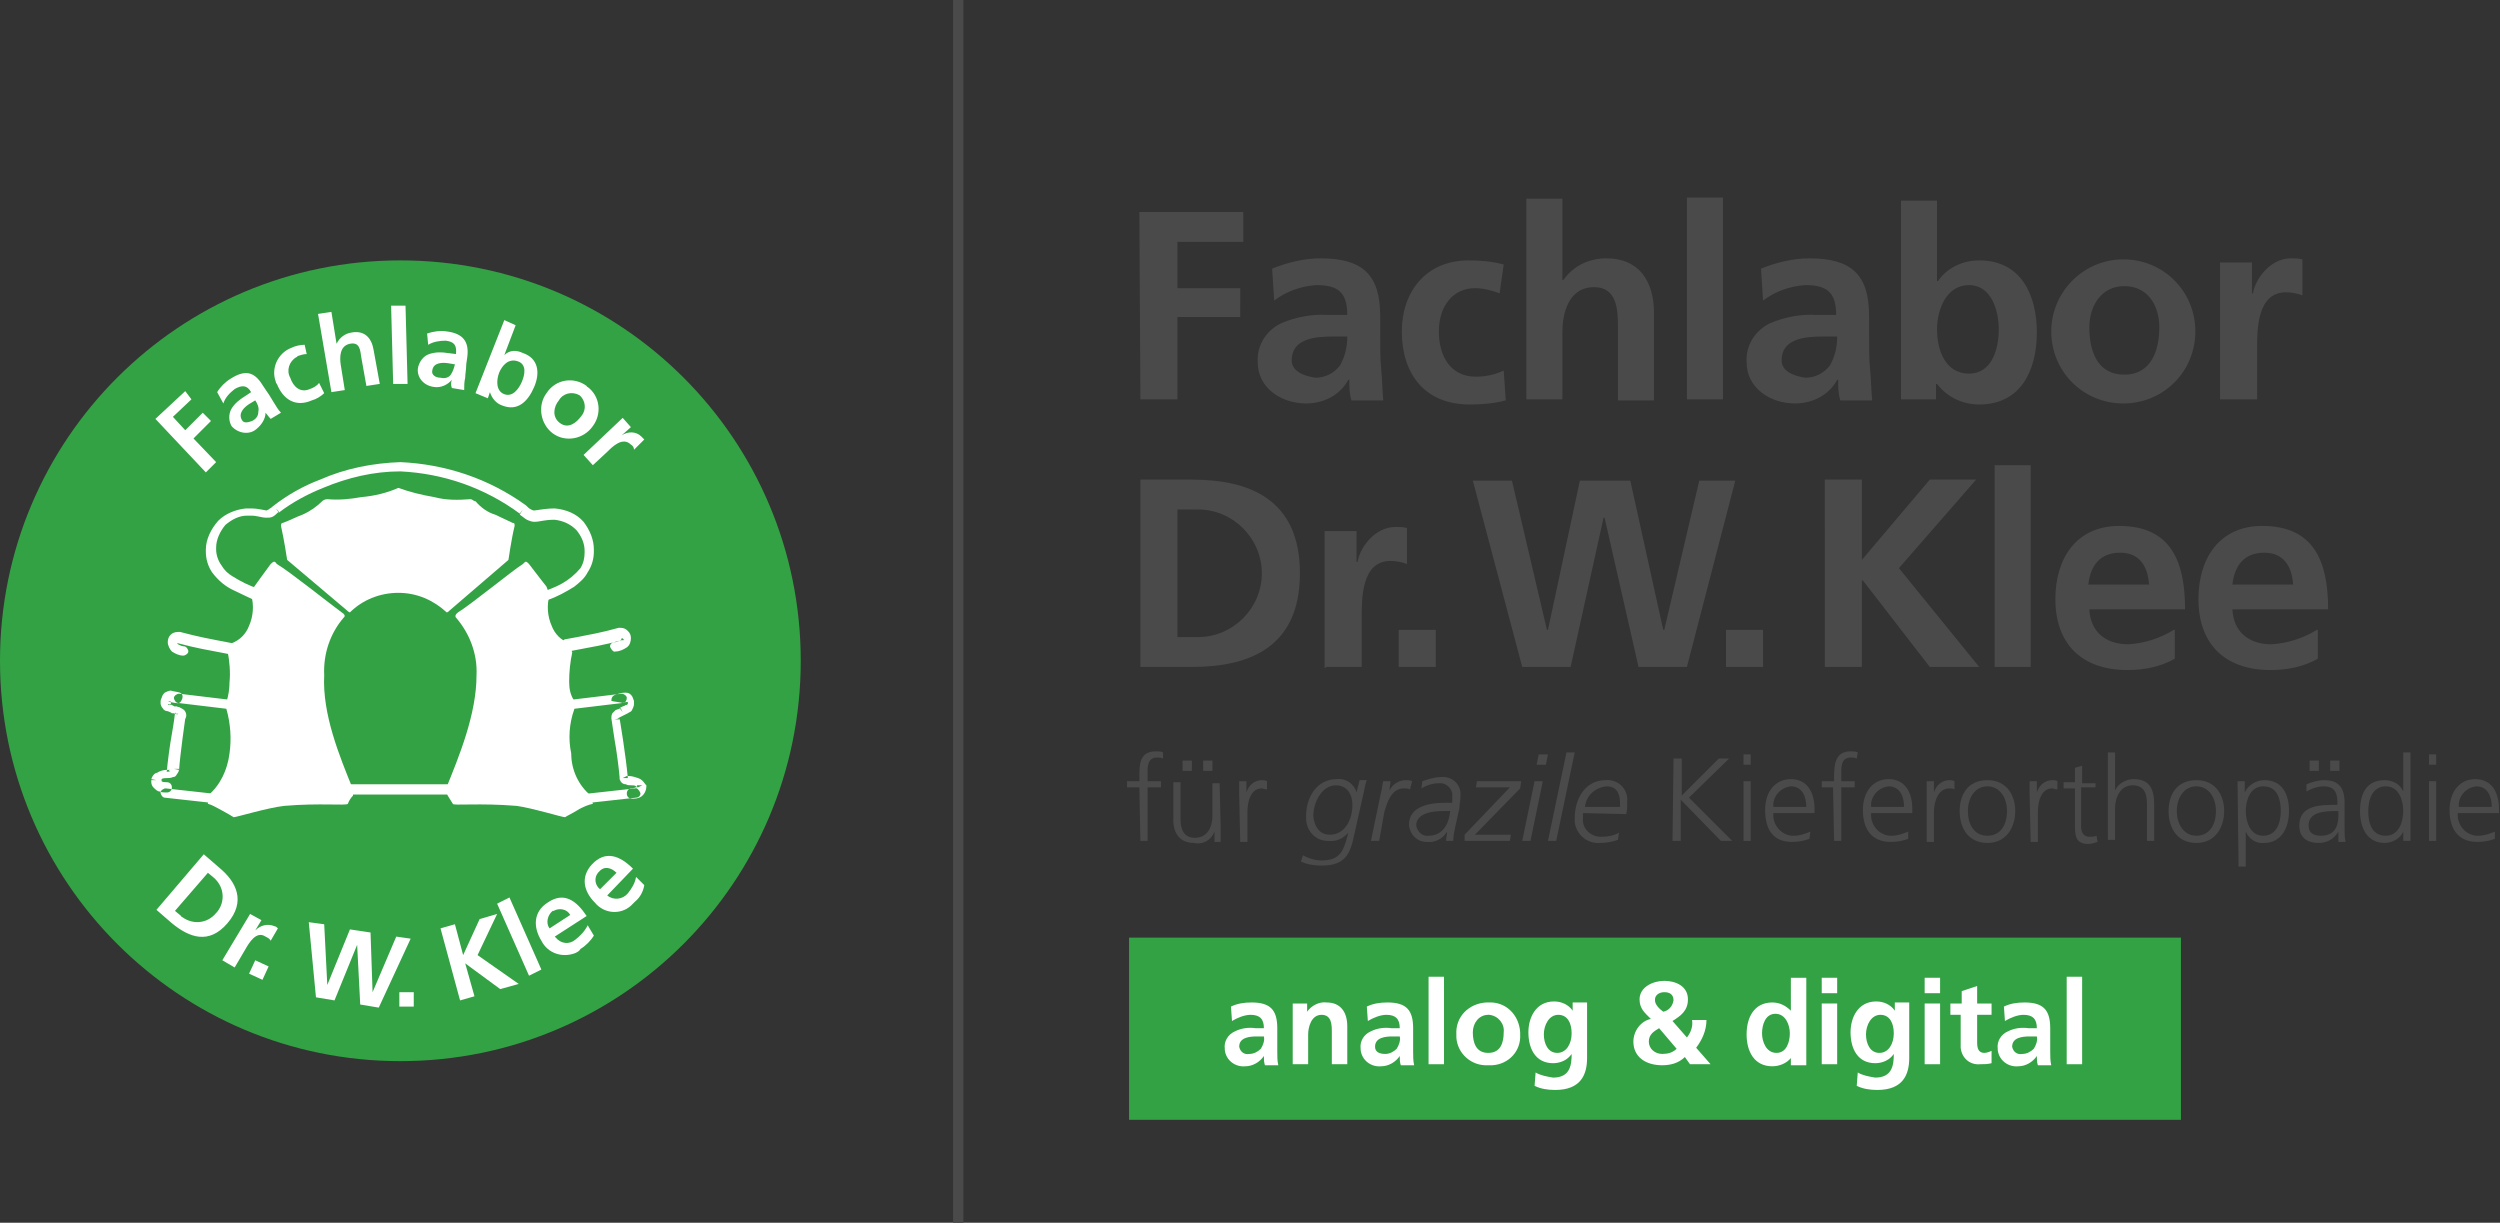 <svg xmlns="http://www.w3.org/2000/svg" xmlns:xlink="http://www.w3.org/1999/xlink" id="Ebene_1" x="0px" y="0px" viewBox="0 0 242.9 118.8" style="enable-background:new 0 0 242.9 118.8;" xml:space="preserve"><rect x="0" y="0" width="242.9" height="118.8" fill="#333333" stroke="none"/><style type="text/css">	.st0{fill:#33A244;}	.st1{fill-rule:evenodd;clip-rule:evenodd;fill:#4A4A4A;}	.st2{fill:#FFFFFF;}	.st3{fill-rule:evenodd;clip-rule:evenodd;fill:#33A244;}	.st4{fill-rule:evenodd;clip-rule:evenodd;fill:#FFFFFF;}	.st5{fill:#4A4A4A;}</style><title>klee-logo-grau_digital</title><rect x="109.7" y="91.1" class="st0" width="102.2" height="17.7"></rect><g id="Logo">	<path id="Fill-21" class="st1" d="M225.1,61.2c-1.3,0.8-2.8,1.3-4.4,1.4c-2.2,0-3.7-1.2-3.8-3.4h9.3c0-4.7-1.4-8.1-6.4-8.1  c-4.2,0-6.2,3.2-6.2,7.1c0,4.4,2.6,6.9,7,6.9c1.6,0,3.2-0.3,4.6-1.1v-2.8H225.1z M216.9,56.8c0.2-1.8,1.1-3.1,3.1-3.1  s2.7,1.5,2.8,3.1H216.9z M211.2,61.2c-1.3,0.8-2.8,1.3-4.4,1.4c-2.2,0-3.7-1.2-3.8-3.4h9.3c0-4.7-1.4-8.1-6.4-8.1  c-4.2,0-6.2,3.2-6.2,7.1c0,4.4,2.6,6.9,7,6.9c1.6,0,3.2-0.3,4.6-1.1v-2.8H211.2z M202.9,56.8c0.2-1.8,1.1-3.1,3.1-3.1  s2.7,1.5,2.8,3.1H202.9z M193.8,64.8h3.5V45.2h-3.5V64.8z M177.3,64.8h3.6v-8.4h0.1l6.5,8.4h4.8l-7.8-9.6l7.5-8.6h-4.5l-6.6,7.8  v-7.8h-3.6V64.8z M167.7,64.8h3.6v-3.6h-3.6V64.8z M147.9,64.8h4.7l3.2-14.5h0.1l3.3,14.5h4.7l4.7-18.1h-3.5l-3.4,14.5h-0.1  l-3.2-14.5h-4.9l-3.1,14.5h-0.1l-3.4-14.5h-3.8L147.9,64.8z M135.9,64.8h3.6v-3.6h-3.6V64.8z M128.8,64.8h3.5V60  c0-1.9,0-5.5,2.8-5.5c0.5,0,1.1,0.1,1.6,0.3v-3.5c-0.4-0.1-0.7-0.1-1.1-0.1c-2.1,0-3.5,2.1-3.7,3.4h-0.1v-3h-3.1v13.3H128.8z   M114.4,49.5h2c3.4,0,6.2,2.8,6.2,6.2s-2.8,6.2-6.2,6.2l0,0h-2V49.5z M110.8,64.8h5c5.6,0,10.5-1.9,10.5-9.1s-4.9-9.1-10.5-9.1h-5  V64.8z"></path>	<path id="Fill-23" class="st1" d="M215.8,38.8h3.5v-4.9c0-1.9,0-5.5,2.8-5.5c0.5,0,1.1,0.1,1.6,0.3v-3.5c-0.4-0.1-0.7-0.1-1.1-0.1  c-2.1,0-3.5,2.1-3.7,3.4h-0.1v-3h-3.1v13.3H215.8z M203,31.8c0-2,1.1-4,3.4-4s3.4,1.9,3.4,4s-0.7,4.6-3.4,4.6S203,34,203,31.8z   M199.3,32.2c0,3.9,3.1,7,7,7s7-3.1,7-7s-3.1-7-7-7S199.3,28.4,199.3,32.2z M184.7,38.8h3.4v-1.5h0.1c1,1.3,2.5,2,4.1,2  c4.1,0,5.6-3.4,5.6-7s-1.5-7-5.6-7c-1.6,0-3.1,0.7-4,2h-0.1v-7.8h-3.5V38.8z M188.2,32c0-1.9,0.9-4.3,3.1-4.3s2.9,2.5,2.9,4.3  s-0.6,4.3-2.9,4.3S188.2,34,188.2,32z M173.1,35c0-2.1,2.3-2.3,3.9-2.3h1.5c0,1-0.2,1.9-0.7,2.8c-0.6,0.8-1.5,1.2-2.4,1.2  C174.1,36.5,173.1,36,173.1,35z M171.3,29.2c1.2-0.9,2.6-1.4,4.1-1.5c2.1,0,3,0.7,3,2.9h-1.9c-1.5-0.1-3.1,0.2-4.5,0.8  c-1.5,0.7-2.4,2.2-2.3,3.8c0,2.5,2.3,4,4.7,4c1.7,0,3.3-0.8,4.1-2.3h0.1c0,0.7,0,1.3,0.2,2h3.1c-0.1-1-0.1-2-0.2-3s-0.1-2-0.1-3.4  v-1.8c0-4-1.7-5.6-5.8-5.6c-1.6,0-3.2,0.4-4.7,1L171.3,29.2z M163.9,38.8h3.5V19.2h-3.5V38.8z M148.3,38.8h3.5v-6.5  c0-1.7,0.5-4.4,3.1-4.4c2.2,0,2.3,2.2,2.3,3.8v7.2h3.5v-8.5c0-3-1.4-5.3-4.6-5.3c-1.7,0-3.2,0.7-4.2,2.1h-0.1v-7.9h-3.5V38.8z   M146.1,25.7c-1.1-0.3-2.3-0.4-3.4-0.4c-4.2,0-6.5,3.1-6.5,6.9c0,4.1,2.2,7.1,6.6,7.1c1.2,0,2.4-0.1,3.5-0.4l-0.2-2.9  c-0.8,0.4-1.8,0.6-2.7,0.6c-2.4,0-3.6-1.9-3.6-4.4s1.4-4.2,3.5-4.2c0.8,0,1.6,0.2,2.4,0.5L146.1,25.7z M125.5,35  c0-2.1,2.3-2.3,3.9-2.3h1.5c0,1-0.2,1.9-0.7,2.8c-0.6,0.8-1.5,1.2-2.4,1.2C126.5,36.5,125.5,36,125.5,35z M123.8,29.2  c1.2-0.9,2.6-1.4,4.1-1.5c2.1,0,3,0.7,3,2.9H129c-1.5-0.1-3.1,0.2-4.5,0.8c-1.5,0.7-2.4,2.2-2.3,3.8c0,2.5,2.3,4,4.7,4  c1.7,0,3.3-0.8,4.1-2.3h0.1c0,0.7,0,1.3,0.2,2h3.1c-0.1-1-0.1-2-0.2-3s-0.1-2-0.1-3.4v-1.8c0-4-1.7-5.6-5.8-5.6  c-1.6,0-3.2,0.4-4.7,1L123.8,29.2z M110.8,38.8h3.6v-8h6.1V28h-6.1v-4.5h6.4v-2.9h-10.1C110.7,20.6,110.8,38.8,110.8,38.8z"></path></g><path class="st2" d="M119.6,97.8c0.6-0.3,1.3-0.4,2-0.4c1.8,0,2.5,0.7,2.5,2.5v2.3c0,0.4,0,0.9,0.1,1.3h-1.3 c-0.1-0.3-0.1-0.6-0.1-0.9l0,0c-0.4,0.6-1.1,1-1.8,1c-1,0.1-1.9-0.6-2-1.6c0,0,0,0,0-0.1c-0.1-0.7,0.3-1.4,1-1.7 c0.6-0.3,1.3-0.4,2-0.3h0.8c0-0.9-0.4-1.3-1.3-1.3c-0.6,0-1.3,0.3-1.8,0.6L119.6,97.8z M121.4,102.4c0.4,0,0.8-0.2,1.1-0.5 c0.2-0.3,0.4-0.8,0.3-1.2h-0.7c-0.7,0-1.7,0.1-1.7,1C120.5,102.2,120.9,102.5,121.4,102.4z"></path><path class="st2" d="M125.6,97.5h1.4v0.8l0,0c0.4-0.6,1.2-1,1.9-0.9c1.4,0,2,1,2,2.3v3.7h-1.5v-3.1c0-0.7,0-1.7-1-1.7 s-1.3,1.2-1.3,1.9v2.9h-1.5L125.6,97.5z"></path><path class="st2" d="M132.8,97.8c0.6-0.3,1.3-0.4,2-0.4c1.8,0,2.5,0.7,2.5,2.5v2.3c0,0.4,0,0.9,0.1,1.3h-1.3 c-0.1-0.3-0.1-0.6-0.1-0.9l0,0c-0.4,0.6-1.1,1-1.8,1c-1,0.1-1.9-0.6-2-1.6c0,0,0,0,0-0.1c-0.1-0.7,0.3-1.4,1-1.7 c0.6-0.3,1.3-0.4,2-0.3h0.8c0-0.9-0.4-1.3-1.3-1.3c-0.6,0-1.3,0.3-1.8,0.6L132.8,97.8z M134.6,102.4c0.4,0,0.8-0.2,1.1-0.5 c0.2-0.3,0.4-0.8,0.3-1.2h-0.7c-0.7,0-1.7,0.1-1.7,1C133.6,102.2,134,102.4,134.6,102.4z"></path><path class="st2" d="M138.8,94.9h1.5v8.5h-1.5V94.9z"></path><path class="st2" d="M144.6,97.4c1.7-0.1,3,1.2,3.1,2.9c0,0.1,0,0.1,0,0.2c0.1,1.6-1.1,2.9-2.7,3c-0.1,0-0.3,0-0.4,0 c-1.6,0.1-3-1.1-3.1-2.7c0-0.1,0-0.2,0-0.3c-0.1-1.7,1.2-3,2.9-3.1C144.5,97.4,144.5,97.4,144.6,97.4z M144.6,102.3 c1.2,0,1.5-1,1.5-2c0.1-0.8-0.5-1.6-1.4-1.7c0,0-0.1,0-0.1,0c-0.9,0-1.5,0.8-1.5,1.7c0,0,0,0,0,0 C143.1,101.3,143.4,102.3,144.6,102.3z"></path><path class="st2" d="M154.2,97.5v5.3c0,1.6-0.6,3.1-3.1,3.1c-0.7,0-1.4-0.1-2-0.4l0.1-1.3c0.5,0.3,1.1,0.4,1.7,0.5 c1.7,0,1.8-1.3,1.8-2.3l0,0c-0.4,0.6-1.1,0.9-1.8,0.9c-1.7,0-2.4-1.4-2.4-3c0-1.4,0.7-3,2.5-3c0.7,0,1.4,0.3,1.8,0.9l0,0v-0.8h1.4 V97.5z M152.7,100.4c0-1-0.4-1.8-1.3-1.8s-1.4,1-1.4,1.9s0.4,1.8,1.3,1.8S152.7,101.4,152.7,100.4z"></path><path class="st2" d="M163.9,100.8c0.4-0.5,0.6-1.1,0.5-1.7h1.4c0,1-0.4,1.9-1,2.7l1.4,1.6h-2l-0.5-0.7c-0.6,0.6-1.4,0.8-2.2,0.8 c-1.6,0-2.8-0.8-2.8-2.3c0-1,0.7-2,1.7-2.2c-0.6-0.6-1.1-1-1.1-1.9c0-1.2,1.3-1.8,2.4-1.8s2.3,0.5,2.3,1.8c0,1.1-0.7,1.6-1.5,2.1 L163.9,100.8z M161.2,99.9c-0.5,0.3-1,0.6-1,1.3c0,0.7,0.6,1.2,1.3,1.2c0,0,0,0,0,0c0.5,0,1-0.1,1.4-0.5L161.2,99.9z M162.6,97.2 c0-0.6-0.4-0.8-0.9-0.8c-0.5,0-0.9,0.3-0.9,0.7c0,0,0,0,0,0.1c0,0.4,0.4,0.8,0.8,1.1C162.1,98.2,162.5,97.8,162.6,97.2L162.6,97.2z"></path><path class="st2" d="M174,102.8L174,102.8c-0.4,0.5-1.1,0.8-1.8,0.8c-1.8,0-2.5-1.5-2.5-3.1s0.7-3.1,2.5-3.1c0.7,0,1.3,0.3,1.8,0.8 l0,0v-3.2h1.5v8.5H174V102.8z M172.6,102.3c1,0,1.3-1.1,1.3-1.9s-0.4-1.9-1.4-1.9s-1.3,1.1-1.3,1.9S171.6,102.3,172.6,102.3z"></path><path class="st2" d="M177,95h1.5v1.5H177V95z M177,97.5h1.5v5.9H177V97.5z"></path><path class="st2" d="M185.5,97.5v5.3c0,1.6-0.6,3.1-3.1,3.1c-0.7,0-1.4-0.1-2-0.4l0.1-1.3c0.5,0.3,1.1,0.4,1.7,0.5 c1.7,0,1.8-1.3,1.8-2.3l0,0c-0.4,0.6-1.1,0.9-1.8,0.9c-1.7,0-2.4-1.4-2.4-3c0-1.4,0.7-3,2.5-3c0.7,0,1.4,0.3,1.8,0.9l0,0v-0.8h1.4 V97.5z M184,100.4c0-1-0.4-1.8-1.3-1.8s-1.4,1-1.4,1.9s0.4,1.8,1.3,1.8S184,101.4,184,100.4z"></path><path class="st2" d="M187,95h1.5v1.5H187V95z M187,97.5h1.5v5.9H187V97.5z"></path><path class="st2" d="M190.6,98.6h-1.1v-1.1h1.1v-1.2l1.5-0.5v1.7h1.4v1.1h-1.4v2.7c0,0.5,0.1,1,0.7,1c0.2,0,0.5-0.1,0.7-0.2v1.2 c-0.4,0.1-0.7,0.1-1.1,0.1c-1,0.1-1.8-0.6-1.9-1.6c0-0.1,0-0.2,0-0.3v-2.9H190.6z"></path><path class="st2" d="M194.7,97.8c0.6-0.3,1.3-0.4,2-0.4c1.8,0,2.5,0.7,2.5,2.5v2.3c0,0.4,0,0.9,0.1,1.3H198 c-0.1-0.3-0.1-0.6-0.1-0.9l0,0c-0.4,0.6-1.1,1-1.8,1c-1,0.1-1.9-0.6-2-1.6c0,0,0,0,0-0.1c-0.1-0.7,0.3-1.4,1-1.7 c0.6-0.3,1.3-0.4,2-0.3h0.8c0-0.9-0.4-1.3-1.3-1.3c-0.6,0-1.3,0.3-1.8,0.6L194.7,97.8z M196.5,102.4c0.4,0,0.8-0.2,1.1-0.5 c0.2-0.3,0.4-0.8,0.3-1.2h-0.7c-0.7,0-1.7,0.1-1.7,1C195.6,102.2,196,102.5,196.5,102.4z"></path><path class="st2" d="M200.8,94.9h1.5v8.5h-1.5V94.9z"></path><g id="Group-3">	<path id="Fill-1" class="st3" d="M77.8,64.2c0,21.5-17.4,38.9-38.9,38.9S0,85.7,0,64.2c0-21.5,17.4-38.9,38.9-38.9  C60.4,25.3,77.8,42.7,77.8,64.2"></path></g><path id="Fill-4" class="st4" d="M44.3,60c0,0-0.2-0.2,0.2-0.5c1.3-0.8,5.2-4,6.3-4.7c0.3-0.3,0.3-0.3,0.6,0 c0.6,0.8,1.7,2.2,1.7,2.2l0.3,0.8c-0.3,1-0.2,2.1,0.2,3c0.3,0.8,0.9,1.4,1.7,1.7l0.3,0.9c-0.2,0.9-0.3,1.9-0.3,2.8 c0,0.7,0.1,1.3,0.5,1.9v0.8c-0.5,1.4-0.6,2.9-0.3,4.3c0,1.6,0.7,3.1,1.9,4.1l0.2,0.8c-0.5,0.1-0.9,0.3-1.3,0.5 c-0.8,0.5-1.1,0.6-1.4,0.8c-0.3,0-3.2-0.9-4.7-1.1c-3.6-0.3-6.2,0-6.2-0.2c-0.2-0.3-0.3-0.5-0.5-0.8l-0.2-0.6c1.3-3.2,3-7.3,3-11.1 C46.4,63.5,45.6,61.5,44.3,60"></path><path id="Fill-6" class="st4" d="M38.7,47.4c-1.1,0.5-2.4,0.8-3.6,0.9c-1.1,0.2-2.2,0.3-3.3,0.2c-0.2,0-0.4,0.1-0.5,0.2 c-0.5,0.5-1.2,1-1.9,1.3c-0.8,0.3-1.1,0.5-1.9,0.8c-0.2,0-0.2,0.2-0.2,0.3c0.3,1.3,0.6,3.3,0.6,3.3l5.8,4.9c0,0,0.2,0.2,0.3,0.2 c1.2-1.2,2.9-1.9,4.7-1.9c1.8,0,3.4,0.7,4.7,1.9c0.1,0,0.2-0.1,0.3-0.2l5.7-4.9c0,0,0.3-2.1,0.6-3.3c0-0.2,0-0.3-0.2-0.3 c-0.6-0.3-1.1-0.5-1.7-0.8c-0.7-0.2-1.4-0.7-1.9-1.3c-0.2,0-0.3-0.2-0.5-0.2c-1.2,0.1-2.4,0.1-3.5-0.2C41,48.1,39.8,47.8,38.7,47.4z "></path><path id="Fill-8" class="st4" d="M61.7,76.6l-4.5,0.5c-0.3,0-0.5,0.3-0.4,0.5s0.3,0.5,0.5,0.4l4.5-0.5c0.3,0,0.5-0.3,0.4-0.5 S61.9,76.5,61.7,76.6 M60.5,68.3c0.2-0.1,0.5-0.1,0.7-0.1l0,0l0,0l0,0l0,0l0.1-0.1l-0.1,0.1l0,0l0.1-0.1l-0.1,0.1H61v0.2l0,0 c-0.1,0.1-0.1,0.1-0.2,0.1c-0.1,0.1-0.3,0.1-0.6,0.3l0.3,0.4l-0.2-0.4c-0.1,0.1-0.3,0.1-0.5,0.2l-0.3,0.3c-0.1,0.2-0.1,0.3-0.1,0.5 l0,0c0.1,0.7,0.2,1.3,0.3,2c0.2,1.1,0.4,2.6,0.5,3.7v0.2c0.1,0.3,0.3,0.5,0.6,0.5c0.2,0.1,0.3,0.1,0.5,0.1c0.2,0,0.4,0,0.5,0.1 c0.1,0.1,0.1,0.1,0.2,0.1l0.4-0.2h-0.5c0,0.2,0,0.2-0.1,0.2s-0.2,0.1-0.4,0.1c-0.3,0-0.5,0.2-0.5,0.5s0.2,0.5,0.5,0.5 c0.3,0,0.6,0,0.9-0.2c0.3-0.2,0.5-0.6,0.5-1v-0.1l-0.1-0.1c-0.2-0.3-0.4-0.5-0.7-0.6c-0.3-0.1-0.6-0.2-0.9-0.2h-0.2l-0.4,0.2H61 c-0.2-2.3-0.8-5.8-0.8-5.8l-0.5,0.1h0.5v-0.1H60l0.4-0.2l0,0c0.2-0.1,0.4-0.2,0.6-0.3c0.1-0.1,0.3-0.1,0.4-0.3 c0.1-0.2,0.2-0.4,0.2-0.6v-0.3c-0.1-0.2-0.1-0.4-0.3-0.6c-0.2-0.2-0.4-0.2-0.6-0.2c-0.3,0-0.6,0.1-0.9,0.2c-0.3,0.1-0.4,0.3-0.4,0.6 C59.8,68.2,60.1,68.2,60.5,68.3 M55.5,68.9l5-0.6c0.3,0,0.4-0.3,0.4-0.5s-0.3-0.4-0.5-0.4l-5,0.6c-0.3,0-0.4,0.3-0.4,0.5 S55.2,68.9,55.5,68.9 M55.2,63.3c2.6-0.5,3.4-0.6,5.2-1.1l-0.1-0.5l0.1,0.5h0.2v-0.1h-0.1V62h-0.1c0,0.1,0,0.1-0.1,0.2 c-0.2,0.1-0.4,0.2-0.6,0.2c-0.3,0-0.5,0.3-0.4,0.5s0.3,0.5,0.5,0.4c0.4,0,0.8-0.2,1.1-0.4c0.3-0.2,0.4-0.6,0.4-0.9 c0-0.3-0.1-0.5-0.3-0.7c-0.2-0.2-0.4-0.3-0.7-0.3h-0.2c-1.8,0.5-2.5,0.6-5.1,1.1c-0.3,0-0.4,0.3-0.4,0.6 C54.7,63.2,54.9,63.4,55.2,63.3"></path><path id="Fill-10" class="st4" d="M43.7,76.2h-9.6c-0.3,0-0.5,0.2-0.5,0.5s0.2,0.5,0.5,0.5h9.6c0.3,0,0.5-0.2,0.5-0.4c0,0,0,0,0-0.1 C44.1,76.4,43.9,76.2,43.7,76.2"></path><path id="Fill-12" class="st4" d="M16,77.5l4.5,0.5c0.2,0,0.5-0.2,0.5-0.4c0-0.2-0.2-0.5-0.4-0.5l-4.5-0.5c-0.2,0-0.5,0.2-0.5,0.4 S15.8,77.5,16,77.5z M17.5,67.3c-0.3-0.1-0.6-0.1-0.9-0.2c-0.2,0-0.4,0.1-0.6,0.2c-0.2,0.2-0.3,0.4-0.3,0.6v-0.1 c-0.1,0.2-0.1,0.3-0.1,0.5c0,0.2,0.1,0.4,0.2,0.5c0.1,0.2,0.3,0.3,0.5,0.3c0.2,0.1,0.3,0.1,0.4,0.2h0.2c0.1,0.1,0.3,0.1,0.4,0.1l0,0 v-0.1l-0.1,0.1l0,0v-0.1l-0.1,0.1l0.1-0.2H17l0.1,0.2l0.1-0.2H17v0.1l0,0c0,0-0.1,0.9-0.3,2s-0.4,2.6-0.5,3.7h0.2l-0.1-0.1V75h0.2 l-0.1-0.1l0.2,0.1l-0.1-0.2l-0.1,0.1l0.2,0.1l-0.1-0.2h-0.3c-0.3,0-0.6,0.1-0.8,0.2c-0.1,0.1-0.3,0.1-0.4,0.2 c-0.2,0.2-0.3,0.4-0.3,0.6h0.5l-0.5-0.1V76c0,0.2,0.1,0.4,0.2,0.5c0.2,0.2,0.4,0.4,0.6,0.4c0.2,0.1,0.5,0.1,0.7,0.1 c0.3,0,0.5-0.2,0.5-0.5S16.5,76,16.2,76c-0.2,0-0.4,0-0.5-0.1l0,0v-0.3h-0.2l0.2,0.1v-0.1h-0.2l0.2,0.1l-0.1-0.1l0.1,0.1l0,0 l-0.1-0.1l0.1,0.1l0,0c0.1-0.1,0.4-0.1,0.5-0.1c0.2,0,0.4,0,0.6-0.1c0.2,0,0.3-0.1,0.4-0.3c0.1-0.1,0.2-0.3,0.2-0.5h-0.5l0.5,0.1 c0.1-1.5,0.6-5,0.6-5v0.1c0-0.1,0.1-0.2,0.1-0.4c0-0.2-0.1-0.4-0.2-0.5c-0.1-0.1-0.3-0.2-0.5-0.3c-0.1,0-0.3-0.1-0.4-0.1l0.1,0.1 c-0.2-0.1-0.4-0.2-0.6-0.3h-0.1l-0.1,0.1l0.1-0.1l0,0l-0.1,0.1l0.1-0.1l-0.1,0.1h0.2v-0.1l-0.1,0.1h0.2v-0.1l0,0v-0.2l0,0l-0.1-0.1 v0.1l0,0l-0.1-0.1v0.1l0,0c0.2,0,0.5,0.1,0.7,0.1c0.3,0.1,0.5-0.1,0.6-0.4S17.7,67.4,17.5,67.3z M22.4,68l-5-0.6 c-0.2,0-0.5,0.2-0.5,0.4c0,0.2,0.2,0.5,0.4,0.5l0,0l5,0.6c0.2,0,0.5-0.2,0.5-0.4C22.9,68.2,22.7,68,22.4,68z M22.6,62.5 c-2.6-0.5-3.2-0.6-5.1-1.1h-0.2c-0.6,0-1,0.4-1,1c0,0.3,0.2,0.7,0.4,0.9c0.3,0.2,0.7,0.4,1.1,0.4c0.2,0,0.5-0.2,0.5-0.4 c0-0.2-0.2-0.5-0.4-0.5c-0.2,0-0.4-0.1-0.6-0.2l-0.1-0.1h0.1c1.9,0.5,2.6,0.6,5.2,1.1c0.3,0,0.5-0.1,0.6-0.4 C23,62.8,22.9,62.5,22.6,62.5z"></path><path id="Fill-14" class="st4" d="M25.1,57.2c-0.9-0.3-1.7-0.7-2.5-1.2c-0.5-0.3-0.8-0.6-1.1-1.1c-0.3-0.4-0.5-1-0.5-1.5v-0.2l0,0 c0-0.8,0.4-1.6,0.9-2.2c0.6-0.5,1.3-0.9,2.1-0.9h0.4c0.6,0,1,0.2,1.5,0.2c0.2,0,0.4,0,0.6-0.1c0.2-0.1,0.4-0.3,0.6-0.5l-0.3-0.3 l0.3,0.4c1.3-1,2.8-1.8,4.3-2.4c2.4-1,4.9-1.6,7.5-1.6c4.2,0.2,8.2,1.6,11.6,4.1l0.3-0.4L50.5,50c0.3,0.2,0.5,0.4,0.7,0.5 c0.2,0.1,0.5,0.2,0.7,0.2c0.6,0,0.9-0.2,2-0.2l0,0c0.8,0.1,1.5,0.4,2.1,1c0.5,0.6,0.8,1.3,0.8,2l0,0v0.2c0,0.5-0.1,1-0.4,1.5 c-0.5,0.6-1.1,1.1-1.8,1.5c-0.7,0.4-1.4,0.6-1.8,0.8c-0.2,0.1-0.4,0.4-0.2,0.6s0.4,0.4,0.6,0.2c0.9-0.3,1.8-0.8,2.6-1.3 c0.5-0.4,1-0.8,1.3-1.4c0.4-0.6,0.6-1.3,0.6-2v-0.2l0,0c0-1-0.4-1.9-1-2.7c-0.7-0.8-1.7-1.2-2.8-1.3l0,0c-0.7,0-1.3,0.1-2,0.2 c-0.1,0-0.1,0-0.3-0.1s-0.3-0.2-0.5-0.4l0,0c-3.6-2.6-7.8-4-12.2-4.2c-2.7,0.1-5.3,0.6-7.8,1.7c-1.6,0.6-3.2,1.5-4.6,2.6l0,0 c-0.2,0.2-0.3,0.2-0.4,0.3l-0.2,0.1c-0.5-0.1-1-0.2-1.5-0.2h-0.5l0,0c-1,0.1-2,0.5-2.7,1.2c-0.7,0.8-1.2,1.8-1.2,2.8l0,0v0.2 c0,0.7,0.2,1.4,0.6,2c0.6,0.8,1.3,1.4,2.2,1.8c0.8,0.4,1.5,0.7,1.9,0.9c0.2,0.1,0.5,0,0.6-0.2C25.5,57.5,25.4,57.4,25.1,57.2z"></path><path id="Fill-16" class="st4" d="M33.4,60c0,0,0.3-0.2-0.2-0.5c-1.1-0.8-5.1-4-6.3-4.7c-0.2-0.3-0.3-0.3-0.6,0 c-0.6,0.8-1.6,2.2-1.6,2.2l-0.3,0.8c0.3,1,0.2,2.1-0.2,3c-0.3,0.8-0.9,1.4-1.7,1.7l-0.4,0.7c0.2,1,0.3,2.1,0.2,3.1 c0,0.6-0.1,1.3-0.3,1.9v0.7c0.4,1.4,0.5,2.9,0.3,4.3c-0.2,1.6-0.9,3.1-2.1,4.1v0.8c0.4,0.1,0.7,0.3,1.1,0.5c0.9,0.5,1.1,0.6,1.4,0.8 c0.3,0,3.2-0.9,4.9-1.1c3.5-0.3,6,0,6.2-0.2c0.1-0.3,0.3-0.6,0.5-0.8v-0.6c-1.3-3.2-3-7.3-2.8-11.1C31.4,63.5,32.1,61.5,33.4,60"></path><path id="Fill-27" class="st4" d="M61.8,85.2c-0.1,0.6-0.4,1.1-0.8,1.6c-0.5,0.6-1.4,0.7-2,0.2l2.5-2.6c-1.3-1.3-2.7-1.8-4-0.4 c-1.1,1.2-0.8,2.6,0.3,3.7c0.9,1.1,2.5,1.2,3.5,0.3c0.1-0.1,0.3-0.3,0.4-0.4c0.5-0.4,0.8-1,0.9-1.6L61.8,85.2z M58.3,86.4 c-0.5-0.4-0.6-1.1-0.2-1.6c0,0,0,0,0.1-0.1c0.5-0.6,1.2-0.4,1.7,0.1L58.3,86.4z M57.1,89.9c-0.3,0.6-0.7,1-1.2,1.4 c-0.6,0.5-1.4,0.4-1.9-0.2c0,0-0.1-0.1-0.1-0.1l3.1-2c-1-1.5-2.2-2.4-3.8-1.3c-1.4,0.9-1.4,2.4-0.6,3.7c0.6,1.2,2,1.7,3.3,1.2 c0.2-0.1,0.4-0.2,0.5-0.4c0.5-0.3,1-0.8,1.3-1.3L57.1,89.9z M53.4,90.2c-0.4-0.5-0.2-1.3,0.3-1.7c0,0,0.1,0,0.1,0 c0.5-0.3,1.3-0.2,1.6,0.4c0,0,0,0,0,0L53.4,90.2z M51.4,94.8l1.2-0.6l-3.1-7l-1.2,0.6L51.4,94.8z M44.7,97.2l1.4-0.4l-0.9-3.2l0,0 l3.4,2.5l1.8-0.5l-4-2.8l1.9-4l-1.7,0.5L45,92.8l-0.8-3l-1.4,0.4L44.7,97.2z M38.8,97.8h1.4v-1.4h-1.4L38.8,97.8z M30.7,96.9 l1.8,0.3l2.2-5.4l0,0l0.3,5.8l1.8,0.3l3.1-6.7l-1.4-0.2l-2.3,5.4l0,0L36,90.6l-2-0.3l-2.2,5.4l0,0l-0.3-5.9L30,89.6L30.7,96.9z  M24.2,94.6l1.3,0.6l0.6-1.3l-1.3-0.6L24.2,94.6z M21.6,93.3l1.2,0.7l1-1.7c0.4-0.7,1.1-1.9,2-1.3c0.2,0.1,0.4,0.2,0.5,0.4l0.7-1.2 c-0.1-0.1-0.2-0.2-0.3-0.2c-0.7-0.3-1.4-0.1-1.9,0.4l0,0l0.6-1l-1.1-0.6L21.6,93.3z M20.2,84.8l0.6,0.5c1,0.9,1.1,2.3,0.3,3.3 c0,0,0,0-0.1,0.1c-0.8,1-2.2,1.2-3.3,0.4c-0.1,0-0.1-0.1-0.1-0.1L17,88.5L20.2,84.8z M15.2,88.4l1.5,1.3c1.7,1.4,3.6,2.1,5.4,0 s0.9-4-0.8-5.4L19.8,83L15.2,88.4z"></path><path id="Fill-29" class="st4" d="M56.7,44.2l0.9,1l1.4-1.3c0.5-0.5,1.5-1.5,2.3-0.7c0.2,0.1,0.3,0.3,0.3,0.5l1-1l-0.3-0.3 c-0.5-0.5-1.3-0.5-1.9-0.1l0,0l0.9-0.8l-0.8-0.9L56.7,44.2z M54.3,38.9c0.4-0.7,1.3-0.9,2-0.5c0.6,0.5,0.7,1.4,0.2,2 c-0.5,0.7-1.3,1.3-2.1,0.7S53.8,39.5,54.3,38.9z M53.1,38.2c-0.9,1.2-0.6,3,0.6,3.9c1.2,0.9,3,0.6,3.9-0.7c0.9-1.2,0.7-2.9-0.5-3.8 c0,0-0.1,0-0.1-0.1C55.8,36.6,54,36.8,53.1,38.2C53.1,38.1,53.1,38.1,53.1,38.2z M46.2,38.2l1.2,0.5l0.2-0.6l0,0 c0.2,0.6,0.6,1.1,1.2,1.3c1.5,0.6,2.5-0.4,3.1-1.8s0.4-2.8-1.1-3.3C50.2,34,49.5,34,49,34.5l0,0l1.1-2.9L49,31.1L46.2,38.2z  M48.5,36.2c0.3-0.7,0.9-1.4,1.8-1.1s0.7,1.3,0.4,2s-0.9,1.5-1.7,1.2S48.2,37,48.5,36.2z M42,36c0.1-0.8,1-0.8,1.6-0.7l0.6,0.1 c-0.1,0.4-0.2,0.7-0.4,1c-0.2,0.3-0.6,0.4-1,0.3C42.3,36.7,41.9,36.4,42,36z M41.6,33.5c0.5-0.3,1.1-0.4,1.7-0.4 c0.8,0.1,1.1,0.4,1,1.3l-0.8-0.1c-0.6-0.1-1.2-0.1-1.8,0.1c-0.6,0.2-1,0.8-1.1,1.4c-0.1,0.9,0.6,1.7,1.6,1.8c0,0,0,0,0,0 c0.6,0.1,1.3-0.2,1.7-0.7l0,0c-0.1,0.3-0.1,0.5,0,0.8l1.2,0.2c0-0.4,0-0.8,0.1-1.2c0-0.4,0.1-0.8,0.1-1.3l0.1-0.7 c0.2-1.5-0.4-2.3-2-2.5c-0.6-0.1-1.3,0-1.9,0.2L41.6,33.5z M38.2,37.3h1.4l-0.2-7.6H38L38.2,37.3z M32.2,38.1l1.3-0.2l-0.4-2.5 c-0.1-0.7-0.1-1.8,0.9-2s1,0.7,1.1,1.3l0.5,2.8l1.3-0.2L36.3,34c-0.2-1.2-0.9-1.9-2.1-1.7c-0.7,0.1-1.2,0.5-1.5,1.1l0,0l-0.5-3.1 l-1.3,0.2L32.2,38.1z M29.6,33.5c-0.4,0-0.9,0.1-1.3,0.3c-1.3,0.5-2,2-1.5,3.3c0,0.1,0,0.1,0.1,0.2c0.6,1.5,1.8,2.3,3.4,1.6 c0.4-0.1,0.9-0.4,1.2-0.7l-0.5-1c-0.2,0.3-0.6,0.5-0.9,0.6c-0.9,0.4-1.6-0.2-1.9-1.1c-0.4-0.7-0.1-1.6,0.6-2c0,0,0.1,0,0.1-0.1 c0.3-0.1,0.6-0.2,0.9-0.2L29.6,33.5z M23.5,40.8c-0.4-0.7,0.3-1.3,0.8-1.6l0.5-0.3c0.2,0.3,0.4,0.7,0.3,1.1c0,0.4-0.2,0.7-0.6,0.9 C24.2,41,23.7,41.2,23.5,40.8z M21.7,39.2c0.2-0.6,0.6-1,1.1-1.4c0.7-0.4,1.2-0.4,1.6,0.3l-0.6,0.4c-0.5,0.3-1,0.7-1.3,1.2 c-0.3,0.5-0.3,1.2,0,1.7c0.6,0.7,1.7,0.9,2.4,0.3c0.5-0.4,0.9-1,0.9-1.6l0,0c0.1,0.1,0.3,0.4,0.5,0.6l1-0.6c-0.3-0.3-0.5-0.7-0.7-1 c-0.2-0.3-0.4-0.7-0.7-1.1l-0.4-0.6c-0.8-1.3-1.7-1.5-3.1-0.6c-0.5,0.3-1,0.8-1.3,1.3L21.7,39.2z M20,45.9l1-1l-2.2-2.3l1.7-1.7 l-0.8-0.8L18,41.8l-1.2-1.3l1.8-1.7L18,38l-2.9,2.7L20,45.9z"></path><g id="Group-20">	<polyline id="Fill-18" class="st1" points="92.6,0 92.6,118.8 93.6,118.8 93.6,0  "></polyline></g><path class="st5" d="M110.7,76.5h-1.2v-0.6h1.2v-0.4c0-1.2,0-2.5,1.6-2.5c0.2,0,0.5,0,0.7,0.1v0.6c-0.2-0.1-0.4-0.1-0.6-0.1 c-1,0-0.9,1.1-0.9,1.8v0.5h1.3v0.6h-1.3v5.2h-0.7L110.7,76.5z"></path><path class="st5" d="M118.6,80.4c0,0.4,0,0.9,0,1.4H118v-1l0,0c-0.3,0.8-1.1,1.3-2,1.1c-1.4,0-2-1-2-2.2v-3.7h0.7v3.6 c0,1.1,0.4,1.8,1.4,1.8c1.3,0,1.7-1.2,1.7-2.1v-3.2h0.7L118.6,80.4z M114.9,73.9h0.9v1h-0.9V73.9z M116.9,73.9h0.9v1h-0.9V73.9z"></path><path class="st5" d="M120.4,77.2c0-0.4,0-0.9,0-1.3h0.7V77l0,0c0.2-0.7,0.8-1.2,1.5-1.2c0.2,0,0.3,0,0.5,0.1v0.8 c-0.2,0-0.4-0.1-0.5-0.1c-1.1,0-1.4,1.3-1.4,2.3v2.9h-0.7L120.4,77.2z"></path><path class="st5" d="M126.6,83.1c0.5,0.3,1.2,0.5,1.8,0.5c1.7,0,2.1-0.8,2.5-2.3l0.1-0.4l0,0c-0.5,0.6-1.2,0.9-2,0.8 c-1.2,0-2.1-1-2.1-2.2c0-0.1,0-0.1,0-0.2c0-1.8,1-3.6,3-3.6c0.9-0.1,1.7,0.5,1.9,1.3l0,0c0.1-0.4,0.2-0.8,0.3-1.2h0.7 c-0.1,0.2-0.2,0.7-0.3,1.2l-0.9,4c-0.4,2-0.9,3.1-3.2,3.1c-0.7,0-1.4-0.1-2-0.4L126.6,83.1z M129.2,81.1c1.5,0,2.2-1.5,2.2-2.9 c0-1-0.5-1.9-1.6-1.9c-1.4,0-2.2,1.7-2.2,3C127.7,80.3,128.2,81.1,129.2,81.1L129.2,81.1z"></path><path class="st5" d="M134.2,76.9c0.1-0.3,0.1-0.7,0.2-1h0.7c0,0.3-0.1,0.6-0.1,0.9l0,0c0.3-0.6,0.9-1,1.6-1c0.2,0,0.4,0,0.6,0.1 l-0.2,0.8c-0.2-0.1-0.4-0.1-0.6-0.1c-1.2,0-1.6,1.3-1.9,2.3l-0.5,2.8h-0.8L134.2,76.9z"></path><path class="st5" d="M141.4,80.3c-0.1,0.5-0.2,0.9-0.2,1.4h-0.7c0-0.3,0.1-0.6,0.1-0.9l0,0c-0.4,0.7-1.2,1.1-2,1 c-0.9,0-1.6-0.7-1.7-1.6c0,0,0,0,0-0.1c0-1.7,1.9-2.1,3.4-2.1c0.3,0,0.5,0,0.8,0c0-0.2,0-0.4,0-0.6c0.1-0.6-0.4-1.2-1-1.3 c-0.1,0-0.2,0-0.3,0c-0.6,0-1.2,0.2-1.7,0.5l0.1-0.7c0.6-0.2,1.2-0.4,1.8-0.4c0.9-0.1,1.8,0.5,1.9,1.5c0,0.1,0,0.3,0,0.4 c0,0.4-0.1,0.7-0.1,1.1L141.4,80.3z M138.8,81.2c1.4,0,2-1.2,2.1-2.4h-0.7c-1,0-2.6,0.2-2.6,1.4C137.7,80.8,138.2,81.3,138.8,81.2 C138.8,81.3,138.8,81.3,138.8,81.2z"></path><path class="st5" d="M142.3,81.1l4.4-4.6h-3.3l0.1-0.6h4.3l-0.1,0.7l-4.4,4.5h3.5l-0.1,0.6h-4.4L142.3,81.1z"></path><path class="st5" d="M149.1,75.9h0.8l-1.2,5.8h-0.8L149.1,75.9z M150.2,74.3h-0.9l0.2-1h0.9L150.2,74.3z"></path><path class="st5" d="M152.2,73.1h0.8l-1.8,8.6h-0.8L152.2,73.1z"></path><path class="st5" d="M153.8,79c0,0.2,0,0.3,0,0.5c-0.1,0.9,0.6,1.7,1.6,1.8c0.1,0,0.2,0,0.2,0c0.6,0,1.2-0.1,1.7-0.4l-0.1,0.7 c-0.6,0.2-1.1,0.3-1.7,0.3c-1.2,0.1-2.3-0.7-2.5-2c0-0.1,0-0.3,0-0.4c0-2,1.1-3.7,3-3.7c1.1-0.1,2,0.7,2.1,1.7c0,0.2,0,0.3,0,0.5 c0,0.4,0,0.7-0.1,1.1L153.8,79z M157.4,78.4c0-0.2,0-0.3,0-0.4c0-1-0.4-1.6-1.3-1.6c-1.1,0.1-2,0.9-2.1,2L157.4,78.4z"></path><path class="st5" d="M162.6,73.7h0.8v3.6l3.6-3.6h1l-3.9,3.8l4.2,4.2h-1.1l-3.9-4v4h-0.8L162.6,73.7z"></path><path class="st5" d="M170.1,74.3h-0.7v-1h0.7V74.3z M169.4,75.9h0.7v5.8h-0.7V75.9z"></path><path class="st5" d="M175.8,81.5c-0.5,0.2-1.1,0.3-1.7,0.3c-1.9,0-2.6-1.3-2.6-3.1s1-3,2.5-3c1.6,0,2.3,1.3,2.3,2.9v0.4h-4 c-0.1,1.1,0.7,2.1,1.8,2.2c0.1,0,0.1,0,0.2,0c0.6,0,1.1-0.2,1.6-0.4L175.8,81.5z M175.5,78.4c0-1-0.4-2-1.5-2c-1,0.1-1.8,1-1.7,2 H175.5z"></path><path class="st5" d="M178.1,76.5H177v-0.6h1.2v-0.4c0-1.2,0.1-2.5,1.6-2.5c0.2,0,0.5,0,0.7,0.1l-0.1,0.6c-0.2-0.1-0.4-0.1-0.6-0.1 c-1,0-0.9,1.1-0.9,1.8v0.5h1.3v0.6h-1.3v5.2h-0.7L178.1,76.5z"></path><path class="st5" d="M185.4,81.5c-0.5,0.2-1.1,0.3-1.7,0.3c-1.9,0-2.7-1.3-2.7-3.1s1-3,2.5-3c1.6,0,2.3,1.3,2.3,2.9v0.4h-4 c-0.1,1.1,0.7,2.1,1.8,2.2c0.1,0,0.1,0,0.2,0c0.6,0,1.1-0.2,1.6-0.4V81.5z M185,78.4c0-1-0.4-2-1.5-2c-1,0.1-1.8,1-1.7,2H185z"></path><path class="st5" d="M187.2,77.2c0-0.4,0-0.9,0-1.3h0.7V77l0,0c0.2-0.7,0.8-1.2,1.5-1.2c0.2,0,0.3,0,0.5,0.1v0.8 c-0.2-0.1-0.3-0.1-0.5-0.1c-1.1,0-1.5,1.3-1.5,2.3v2.9h-0.7L187.2,77.2z"></path><path class="st5" d="M193.1,75.8c1.9,0,2.7,1.5,2.7,3s-0.8,3.1-2.7,3.1s-2.7-1.5-2.7-3.1S191.2,75.8,193.1,75.8z M193.1,81.2 c1.3,0,1.9-1.1,1.9-2.4s-0.7-2.4-1.9-2.4s-1.9,1.1-1.9,2.4S191.8,81.2,193.1,81.2z"></path><path class="st5" d="M197.2,77.2c0-0.4,0-0.9,0-1.3h0.7V77l0,0c0.2-0.7,0.8-1.2,1.5-1.2c0.2,0,0.3,0,0.5,0.1v0.8 c-0.2,0-0.4-0.1-0.5-0.1c-1.1,0-1.4,1.3-1.4,2.3v2.9h-0.7L197.2,77.2z"></path><path class="st5" d="M203.5,76.5h-1.3v3.8c0,0.5,0.2,1,0.8,1c0.2,0,0.5,0,0.7-0.1l0.1,0.6c-0.3,0.1-0.6,0.2-0.9,0.2 c-1.3,0-1.3-0.9-1.3-2v-3.4h-1.1v-0.6h1.1v-1.4l0.7-0.2v1.7h1.3V76.5z"></path><path class="st5" d="M204.8,73.1h0.7v3.7l0,0c0.3-0.7,1.1-1.1,1.8-1.1c1.6,0,2,1,2,2.5v3.5h-0.7v-3.5c0-1-0.2-1.9-1.4-1.9 s-1.7,1.2-1.7,2.2v3.1h-0.7L204.8,73.1z"></path><path class="st5" d="M213.4,75.8c1.9,0,2.7,1.5,2.7,3s-0.8,3.1-2.7,3.1s-2.7-1.5-2.7-3.1S211.5,75.8,213.4,75.8z M213.4,81.2 c1.3,0,1.9-1.1,1.9-2.4s-0.7-2.4-1.9-2.4s-1.9,1.1-1.9,2.4S212.2,81.2,213.4,81.2z"></path><path class="st5" d="M217.4,75.9h0.7V77l0,0c0.3-0.7,1.1-1.2,1.9-1.2c1.7,0,2.4,1.3,2.4,3s-0.8,3.1-2.4,3.1 c-0.8,0.1-1.5-0.4-1.8-1.1l0,0v3.4h-0.7L217.4,75.9z M219.9,76.4c-1.3,0-1.7,1.4-1.7,2.4s0.4,2.4,1.7,2.4s1.7-1.3,1.7-2.4 S221.3,76.4,219.9,76.4z"></path><path class="st5" d="M227.2,80.8L227.2,80.8c-0.4,0.7-1.1,1.1-1.9,1.1c-1.7,0-1.9-1.1-1.9-1.7c0-2,2.1-2,3.6-2h0.1v-0.3 c0-1-0.4-1.5-1.3-1.5c-0.6,0-1.2,0.2-1.7,0.5v-0.7c0.5-0.2,1.1-0.4,1.7-0.4c1.4,0,2,0.7,2,2.2v2.6c0,0.4,0,0.8,0.1,1.2h-0.7 L227.2,80.8z M227.2,78.8H227c-1.2,0-2.7,0.1-2.7,1.4c0,0.8,0.6,1,1.2,1c1.7,0,1.7-1.5,1.7-2.1L227.2,78.8z M224.4,73.9h0.9v1h-0.9 V73.9z M226.4,73.9h0.9v1h-0.9V73.9z"></path><path class="st5" d="M234.2,81.7h-0.7v-0.9l0,0c-0.3,0.7-1.1,1.1-1.8,1.1c-1.6,0-2.4-1.3-2.4-3.1s0.7-3,2.4-3c0.8,0,1.5,0.4,1.8,1.1 l0,0v-3.8h0.7V81.7z M231.8,81.2c1.3,0,1.7-1.4,1.7-2.4s-0.4-2.4-1.7-2.4s-1.7,1.3-1.7,2.4S230.4,81.2,231.8,81.2z"></path><path class="st5" d="M236.7,74.3H236v-1h0.7L236.7,74.3z M236,75.9h0.7v5.8H236V75.9z"></path><path class="st5" d="M242.4,81.5c-0.5,0.2-1.1,0.3-1.7,0.3c-1.9,0-2.7-1.3-2.7-3.1s1-3,2.5-3c1.6,0,2.3,1.3,2.3,2.9v0.4h-4 c-0.1,1.1,0.7,2.1,1.8,2.2c0.1,0,0.1,0,0.2,0c0.6,0,1.1-0.2,1.6-0.4V81.5z M242.1,78.4c0-1-0.4-2-1.5-2c-1,0.1-1.8,1-1.7,2H242.1z"></path></svg>